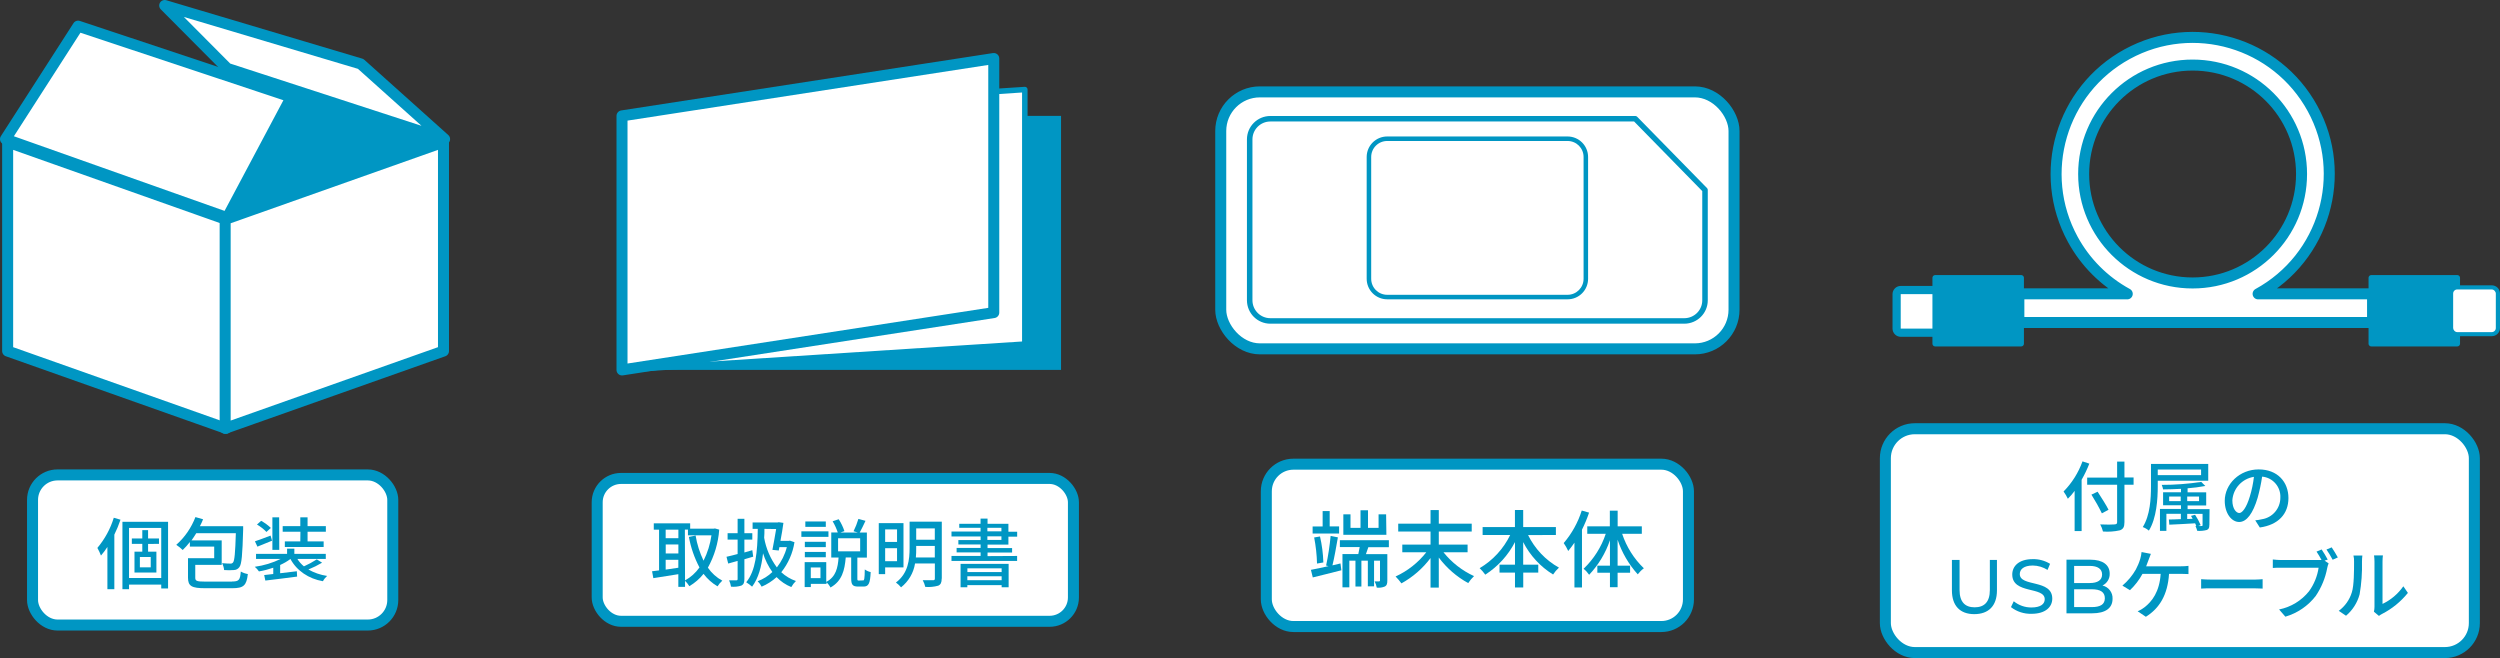 <?xml version="1.0" encoding="UTF-8"?><svg id="a" xmlns="http://www.w3.org/2000/svg" viewBox="0 0 454.13 119.54"><rect x="0" y="0" width="454.13" height="119.54" fill="#333333" stroke="none"/><defs><style>.b,.c{stroke-width:2px;}.b,.c,.d,.e,.f{stroke:#0096c3;stroke-linecap:round;stroke-linejoin:round;}.b,.d{fill:none;}.g,.c,.e{fill:#fff;}.h,.f{fill:#0096c3;}</style></defs><polygon class="h" points="40.91 12.42 1 25.94 40.76 39.54 80.66 25.94 40.91 12.42"/><polygon class="c" points="1.39 63.77 1.39 25.81 41.04 39.85 41.04 77.81 1.39 63.77"/><rect class="c" x="230.03" y="84.32" width="76.68" height="29.49" rx="4.92" ry="4.92"/><rect class="g" x="248.66" y="25.2" width="39.42" height="28.74" rx="3.32" ry="3.32"/><rect class="g" x="344.53" y="52.66" width="7.75" height="7.75" rx=".74" ry=".74"/><path class="h" d="M452.64,53.32v6.26h-6.26v-6.26h6.26m0-1.49h-6.26c-.82,0-1.49,.67-1.49,1.49v6.26c0,.82,.67,1.49,1.49,1.49h6.26c.82,0,1.49-.67,1.49-1.49v-6.26c0-.82-.67-1.49-1.49-1.49Z"/><rect class="c" x="5.91" y="86.27" width="65.44" height="27.27" rx="4.54" ry="4.54"/><path class="h" d="M21.89,94.4c-.31,.93-.69,1.84-1.12,2.72v9.91h-1.26v-7.67c-.35,.55-.75,1.07-1.17,1.56-.18-.48-.4-.95-.65-1.39,1.35-1.61,2.37-3.47,2.98-5.48l1.23,.36Zm8.64,.38v12.12h-1.24v-.71h-5.85v.84h-1.2v-12.25h8.29Zm-1.24,10.21v-9.09h-5.85v9.09h5.85Zm-2.39-6.17v1.39h1.51v3.79h-3.98v-3.79h1.42v-1.42h-1.9v-.98h1.9v-1.51h1.05v1.51h1.98v.98l-1.98,.02Zm.48,2.36h-1.97v1.88h1.97v-1.88Z"/><path class="h" d="M42.17,105.63c1.23,0,1.45-.27,1.57-1.81,.4,.23,.83,.38,1.28,.46-.24,2.08-.76,2.57-2.83,2.57h-4.92c-2.42,0-3.12-.36-3.12-1.91v-3.54h4.76v-2.11h-4.42v-.83c-.4,.51-.83,1-1.3,1.45-.36-.34-.75-.66-1.17-.94,1.55-1.37,2.74-3.11,3.48-5.04l1.39,.4c-.17,.43-.36,.85-.58,1.26h7.86v.6c-.13,4.61-.27,6.29-.68,6.82-.23,.33-.59,.53-.99,.54-.59,.05-1.19,.05-1.79,0-.04-.44-.17-.86-.37-1.25,.65,.06,1.23,.08,1.51,.08,.19,.02,.38-.06,.49-.22,.26-.33,.39-1.67,.5-5.3h-7.19c-.27,.45-.57,.89-.86,1.3h5.48v4.45h-4.8v2.34c0,.58,.27,.7,1.77,.7h4.92Z"/><path class="h" d="M58.5,102.22c-.79,.47-1.62,.88-2.48,1.23,1.03,.59,2.19,.99,3.4,1.17-.31,.28-.57,.6-.76,.96-2.58-.43-4.78-1.93-5.9-4.04h0c-.57,.43-1.2,.79-1.87,1.09v1.5l3.03-.36,.05,.97c-2.04,.26-4.23,.55-5.77,.72l-.21-1,1.65-.19v-1.14c-.84,.29-1.71,.52-2.6,.67-.21-.31-.46-.59-.76-.84,1.65-.23,3.25-.71,4.71-1.43h-4.48v-.92h5.64v-.94h1.32v.94h5.71v.92h-5.16c.31,.5,.71,.96,1.19,1.35,.82-.37,1.6-.79,2.34-1.27l.95,.6Zm-9.09-4c-.91,.36-1.84,.77-2.65,1.08l-.45-.97c.76-.25,1.79-.64,2.84-1.04l.27,.93Zm-1.01-1.59c-.5-.52-1.08-.97-1.72-1.35l.76-.67c.65,.36,1.24,.79,1.76,1.29l-.8,.73Zm2.33,3.26h-1.25v-5.92h1.23l.02,5.92Zm3.84-3.3h-3.22v-1.02h3.2v-1.6h1.32v1.6h3.32v1.02h-3.32v1.76h2.92v1.02h-7.05v-1.02h2.81l.02-1.76Z"/><polygon class="c" points="40.9 39.85 80.56 25.81 80.56 63.77 40.9 77.81 40.9 39.85"/><polygon class="c" points="41.27 39.54 1 25.27 14.19 4.75 52.92 17.63 41.27 39.54"/><polygon class="c" points="80.76 25.27 41.28 12.42 29.92 1 65.52 11.61 80.76 25.27"/><rect class="c" x="108.48" y="86.91" width="86.51" height="25.95" rx="4.33" ry="4.33"/><path class="h" d="M130.65,96.21c-.18,2.43-.88,4.78-2.06,6.91,.67,.98,1.57,1.79,2.62,2.36-.34,.3-.63,.65-.87,1.03-.99-.58-1.85-1.35-2.54-2.27-.71,.9-1.59,1.66-2.58,2.24-.22-.36-.48-.68-.78-.97v1.1h-1.22v-2.31c-1.63,.27-3.29,.54-4.54,.72l-.23-1.25c.37-.04,.79-.11,1.27-.16v-7.39h-.96v-1.16h6.61v.97h4.28l.22-.04,.78,.22Zm-9.73,0v1.56h2.31v-1.56h-2.31Zm0,4.33h2.31v-1.64h-2.3v1.64Zm2.3,2.59v-1.44h-2.3v1.78l2.3-.34Zm1.22,2.3c1.04-.57,1.94-1.38,2.62-2.35-.92-1.74-1.57-3.61-1.92-5.55l1.22-.24c.26,1.58,.75,3.11,1.44,4.56,.73-1.45,1.21-3,1.44-4.6h-4.27v-1.04h-.56l.03,9.22Z"/><path class="h" d="M135.22,101.59v3.6c0,.64-.14,.98-.54,1.18-.61,.2-1.25,.26-1.89,.2-.06-.4-.18-.78-.35-1.15h1.3c.18,0,.25-.05,.25-.25v-3.28l-1.71,.48-.31-1.23c.56-.12,1.27-.3,2.02-.5v-2.62h-1.82v-1.16h1.82v-2.62h1.23v2.62h1.44v1.16h-1.44v2.34l1.44-.42,.16,1.18-1.6,.47Zm9.1-3.11c-.31,2-1.14,3.89-2.4,5.47,.77,.71,1.67,1.25,2.66,1.59-.33,.32-.61,.69-.84,1.1-1.01-.41-1.92-1.02-2.67-1.81-.8,.73-1.72,1.32-2.72,1.74-.19-.37-.43-.7-.72-.99,1-.37,1.91-.94,2.67-1.67-.74-1.04-1.31-2.19-1.69-3.4-.29,2.49-.84,4.51-1.99,6.06-.34-.3-.69-.56-1.07-.8,1.72-2.09,2.05-5.48,2.1-9.7h-.94v-1.16h4.55l.19-.05,.86,.12c-.13,.94-.32,2.16-.54,3.27h1.5l.23-.04,.81,.28Zm-5.46-2.41c0,.56,0,1.1-.05,1.62,.34,1.95,1.13,3.79,2.31,5.38,.85-1.09,1.47-2.34,1.81-3.68h-1.35l-.12,.61-1.15-.12c.22-1.16,.5-2.65,.68-3.78l-2.13-.03Z"/><path class="h" d="M150.49,97.52h-4.92v-1h4.92v1Zm6.25,7.93c.27,0,.32-.27,.35-2.01,.32,.23,.68,.39,1.07,.48-.09,2.09-.39,2.63-1.28,2.63h-1.01c-1.02,0-1.25-.37-1.25-1.52v-3.76h-.99c-.2,2.32-.67,4.28-2.77,5.45-.18-.35-.42-.67-.72-.93v.27h-2.85v.58h-1.12v-4.53h3.92v3.6c1.77-.94,2.1-2.57,2.24-4.43h-1.33v-4.56h1.18c-.24-.71-.55-1.39-.93-2.03l1.1-.37c.44,.67,.79,1.4,1.04,2.16l-.72,.25h3.14l-.76-.23c.36-.72,.65-1.47,.88-2.24l1.29,.35c-.35,.72-.72,1.56-1.05,2.12h1.3v4.56h-1.73v3.74c0,.37,0,.43,.27,.43l.74-.03Zm-6.73-6.06h-3.81v-.97h3.81v.97Zm-3.81,.87h3.81v.97h-3.81v-.97Zm3.81-4.55h-3.72v-.98h3.72v.98Zm-.97,7.37h-1.76v1.94h1.76v-1.94Zm3.21-2.93h4v-2.37h-4.01v2.37Z"/><path class="h" d="M160.79,103.08v1.21h-1.16v-9.26h4.49v8.04h-3.33Zm0-6.91v2.27h2.16v-2.27h-2.16Zm2.16,5.77v-2.36h-2.16v2.36h2.16Zm8.11,3.17c0,.72-.18,1.08-.63,1.28-.76,.21-1.56,.29-2.35,.22-.1-.42-.25-.83-.46-1.21h1.88c.25,0,.32-.09,.32-.32v-2.72h-3.6c-.27,1.71-1.18,3.25-2.54,4.33-.27-.33-.58-.62-.93-.87,2.25-1.69,2.48-4.21,2.48-6.27v-4.79h5.85v10.34Zm-1.25-3.86v-2.08h-3.38v.45c0,.51,0,1.07-.06,1.64h3.45Zm-3.38-5.28v2.07h3.38v-2.05h-3.38Z"/><path class="h" d="M184.76,100.99v.9h-11.92v-.9h5.29v-.65h-4.36v-.81h4.36v-.63h-4.04v-.79h4.04v-.66h-5.29v-.9h5.28v-.68h-3.87v-.72h3.87v-.94h1.27v.94h3.79v1.44h1.59v.9h-1.59v1.44h-3.79v.63h4.46v.81h-4.46v.65l5.38-.03Zm-10.26,1.44h8.72v4.25h-1.27v-.39h-6.23v.39h-1.23v-4.25Zm1.23,.81v.68h6.22v-.68h-6.22Zm6.22,2.16v-.72h-6.23v.72h6.23Zm-2.59-8.88h2.55v-.65h-2.55v.65Zm0,1.56h2.55v-.66h-2.55v.66Z"/><rect class="h" x="113.3" y="21.05" width="79.44" height="46.14"/><polygon class="e" points="186.16 62.5 113.3 67.2 113.3 21.05 186.16 16.27 186.16 62.5"/><polygon class="c" points="180.52 56.78 112.99 67.2 112.99 21.05 180.52 10.63 180.52 56.78"/><path class="h" d="M243.5,102.34l.16,1.25c-1.81,.48-3.73,.93-5.19,1.3l-.34-1.38c.86-.16,1.99-.39,3.2-.67l-.44-.11c.38-1.78,.65-3.57,.82-5.38l1.32,.26c-.29,1.64-.64,3.71-.99,5.09l1.46-.35Zm-.25-5.42h-4.81v-1.29h1.82v-2.79h1.28v2.78h1.71v1.29Zm-4.01,5.45c-.04-1.59-.22-3.18-.52-4.74l1.06-.18c.36,1.55,.56,3.13,.61,4.72l-1.15,.2Zm9.32-2.97c-.16,.43-.3,.87-.44,1.26h3.89v4.8c0,.56-.09,.89-.43,1.07-.47,.2-.98,.27-1.49,.21-.07-.4-.2-.78-.39-1.13h.82c.08,0,.16-.05,.16-.19v-3.57h-1.08v4.66h-1.13v-4.66h-1.17v4.69h-1.08v-4.69h-1.11v4.84h-1.25v-6.05h2.88c.09-.39,.18-.82,.25-1.26h-3.6v-1.25h8.9v1.27h-3.74Zm3.28-2.25h-7.82v-3.72h1.3v2.46h1.82v-3.2h1.36v3.2h1.92v-2.46h1.37l.05,3.72Z"/><path class="h" d="M262.21,100.32c1.49,1.86,3.39,3.34,5.55,4.33-.4,.38-.75,.81-1.06,1.27-2.09-1.15-3.91-2.73-5.34-4.64v5.46h-1.5v-5.37c-1.42,1.89-3.22,3.46-5.29,4.6-.32-.44-.67-.86-1.06-1.25,2.18-1,4.1-2.51,5.58-4.4h-4.36v-1.39h5.13v-2.38h-5.87v-1.43h5.87v-2.46h1.5v2.46h5.98v1.43h-5.98v2.38h5.23v1.39h-4.38Z"/><path class="h" d="M277.58,97.2c1.23,2.49,3.18,4.56,5.61,5.91-.41,.37-.77,.79-1.07,1.25-2.32-1.43-4.2-3.47-5.43-5.89v4.1h2.74v1.44h-2.73v2.71h-1.5v-2.71h-2.81v-1.44h2.81v-4.1c-1.25,2.41-3.11,4.45-5.4,5.92-.3-.43-.64-.82-1.02-1.18,2.4-1.42,4.33-3.52,5.55-6.03h-5.01v-1.44h5.87v-3.1h1.5v3.1h5.94v1.44l-5.06,.02Z"/><path class="h" d="M288.66,93.12c-.36,1.06-.79,2.1-1.29,3.1v10.49h-1.37v-8.13c-.35,.52-.73,1.02-1.13,1.51-.23-.5-.5-.99-.82-1.44,1.48-1.73,2.59-3.74,3.28-5.91l1.33,.38Zm6,3.83c.79,2.38,2.14,4.54,3.95,6.28-.42,.31-.79,.68-1.11,1.1-1.64-1.82-2.89-3.97-3.66-6.29v4.71h2.27v1.29h-2.27v2.62h-1.39v-2.62h-2.29v-1.29h2.29v-4.62c-.79,2.34-2.08,4.48-3.78,6.28-.28-.41-.62-.78-1.01-1.09,1.84-1.76,3.23-3.94,4.03-6.36h-3.36v-1.35h4.1v-2.85h1.42v2.85h4.39v1.35h-3.57Z"/><rect class="c" x="221.75" y="16.69" width="93.24" height="46.68" rx="7.11" ry="7.11"/><path class="d" d="M297.05,21.57h-66.29c-2.07,0-3.75,1.68-3.75,3.75h0v29.23c0,2.07,1.68,3.75,3.75,3.75h75.2c2.07,0,3.76-1.67,3.76-3.74h0v-20.05l-12.67-12.94Z"/><path class="h" d="M284.76,25.61c1.6,0,2.9,1.3,2.9,2.9h0v22.13c0,1.6-1.29,2.9-2.89,2.91h-32.78c-1.61,0-2.91-1.3-2.91-2.91h0V28.52c0-1.61,1.3-2.91,2.91-2.91h32.77m0-.82h-32.77c-2.06,0-3.73,1.67-3.73,3.73h0v22.12c0,2.06,1.67,3.73,3.73,3.73h32.77c2.06,0,3.72-1.67,3.72-3.73V28.52c0-2.06-1.66-3.72-3.72-3.73Z"/><rect class="c" x="342.48" y="77.88" width="106.99" height="40.66" rx="5.35" ry="5.35"/><path class="h" d="M379.53,84.22c-.39,1.01-.86,1.99-1.4,2.93v9.32h-1.27v-7.3c-.37,.51-.78,.99-1.23,1.43-.22-.46-.48-.91-.78-1.32,1.53-1.55,2.7-3.42,3.44-5.47l1.24,.41Zm8.04,3.83h-1.66v6.79c0,.91-.23,1.26-.82,1.49-1.01,.23-2.05,.3-3.08,.22-.11-.45-.28-.89-.5-1.29,1.12,.06,2.28,.04,2.62,0s.45-.11,.45-.42v-6.79h-5.44v-1.29h5.44v-2.91h1.33v2.88h1.66v1.33Zm-5.76,5.2c-.57-1.17-1.21-2.3-1.9-3.4l1.12-.53c.67,1.04,1.58,2.44,1.99,3.28l-1.21,.65Z"/><path class="h" d="M391.96,87.32v.99c0,2.36-.21,5.81-1.61,8.08-.33-.28-.71-.5-1.11-.65,1.34-2.14,1.49-5.2,1.49-7.43v-4.03h10.4v3.05h-9.16Zm0-2.03v1.02h7.87v-1.02h-7.87Zm9.37,10.08c0,.51-.1,.74-.45,.9-.57,.15-1.15,.2-1.74,.16-.09-.31-.2-.6-.33-.89h.15c-.06-.16-.13-.32-.21-.48-1.69,.11-3.42,.19-4.69,.25l-.08-.94c.62,0,1.37-.04,2.18-.07v-.97h-2.63v3.1h-1.17v-3.98h3.82v-.67h-3.25v-2.36h3.25v-.62c-1.1,.05-2.23,.1-3.25,.1-.05-.28-.13-.56-.25-.82,2.4,0,4.8-.18,7.18-.54l.74,.74c-1.07,.2-2.14,.34-3.22,.42v.73h3.38v2.39h-3.38v.67h3.99l-.03,2.88Zm-5.2-4.34v-.84h-2.1v.84h2.1Zm1.18-.84v.84h2.15v-.84h-2.15Zm2.03,5.36c.19,.02,.38,.02,.57,0,.16,0,.19-.04,.19-.18v-2.02h-2.79v.93l.99-.04c-.1-.19-.21-.36-.3-.53l.74-.2c.4,.6,.74,1.23,1.02,1.89l-.42,.14Z"/><path class="h" d="M409.66,94.52c.41-.04,.82-.1,1.23-.2,1.92-.3,3.34-1.96,3.34-3.91,.11-1.96-1.36-3.66-3.31-3.83-.19,1.3-.47,2.59-.82,3.86-.84,2.81-1.98,4.38-3.35,4.38s-2.62-1.55-2.62-3.84c0-3.06,2.71-5.71,6.16-5.71s5.41,2.3,5.41,5.2-1.85,4.88-5.2,5.35l-.83-1.3Zm-.97-4.35c.36-1.16,.6-2.35,.74-3.55-2.14,.33-3.77,2.09-3.92,4.26,0,1.59,.74,2.31,1.26,2.31s1.29-.91,1.92-3.02Z"/><path class="h" d="M354.57,107.25v-5.54h1.39v5.48c0,2.15,.99,3.13,2.74,3.13s2.76-.97,2.76-3.13v-5.48h1.29v5.54c0,2.82-1.54,4.31-4.12,4.31s-4.06-1.52-4.06-4.31Z"/><path class="h" d="M365.29,110.3l.51-1.08c.91,.74,2.05,1.14,3.22,1.13,1.68,0,2.41-.65,2.41-1.49,0-2.38-5.9-.88-5.9-4.5,0-1.49,1.17-2.79,3.71-2.79,1.11-.03,2.21,.27,3.16,.85l-.46,1.11c-.8-.51-1.72-.79-2.67-.8-1.66,0-2.37,.7-2.37,1.55,0,2.38,5.9,.89,5.9,4.46,0,1.49-1.2,2.76-3.77,2.76-1.35,.04-2.68-.39-3.74-1.22Z"/><path class="h" d="M383.75,108.78c0,1.67-1.26,2.63-3.71,2.63h-4.66v-9.74h4.36c2.23,0,3.49,.95,3.49,2.52,.04,.92-.48,1.77-1.31,2.17,1.12,.26,1.89,1.28,1.83,2.42Zm-6.98-5.98v3.11h2.85c1.42,0,2.23-.53,2.23-1.55s-.81-1.56-2.23-1.56h-2.85Zm5.58,5.87c0-1.13-.83-1.63-2.38-1.63h-3.2v3.24h3.2c1.55,0,2.38-.48,2.38-1.61Z"/><path class="h" d="M396.18,102.87c.45,0,.91-.02,1.36-.08v1.49c-.47,0-1.04-.04-1.36-.04h-2.17c-.25,3.85-1.75,6.26-4.21,7.8l-1.49-1c.43-.18,.84-.41,1.21-.7,1.4-1.07,2.76-2.85,2.97-6.1h-3.3c-.6,1.11-1.37,2.11-2.28,2.97l-1.37-.83c.98-.83,1.81-1.82,2.44-2.93,.33-.62,.6-1.26,.8-1.93,.12-.4,.2-.82,.24-1.24l1.69,.33c-.14,.32-.29,.74-.4,1.05s-.28,.74-.46,1.22h6.32Z"/><path class="h" d="M399.84,105.21c.45,.04,1.31,.08,2.06,.08h7.56c.68,0,1.23-.06,1.55-.08v1.71c-.3,0-.93-.05-1.54-.05h-7.57c-.74,0-1.6,0-2.06,.05v-1.71Z"/><path class="h" d="M422.26,101.84l.74,.5c-.11,.26-.2,.53-.25,.81-.34,1.83-1.05,3.56-2.09,5.1-1.39,1.81-3.33,3.13-5.52,3.77l-1.14-1.31c2.15-.43,4.07-1.6,5.44-3.31,.91-1.26,1.51-2.73,1.74-4.27h-6.83c-.6,0-1.15,0-1.49,.04v-1.54c.49,.06,.99,.09,1.49,.1h6.75c.2,.01,.41,.01,.61,0-.28-.53-.58-1.04-.91-1.53l.93-.39c.4,.59,.76,1.21,1.1,1.84l-.56,.19Zm1.29-2.42c.33,.49,.85,1.32,1.12,1.84l-.94,.42c-.33-.64-.71-1.26-1.12-1.86l.94-.39Z"/><path class="h" d="M424.83,110.97c1.14-.84,1.98-2.02,2.39-3.38,.4-1.24,.4-3.95,.4-5.55,.02-.38-.02-.76-.11-1.13h1.62c-.05,.37-.07,.74-.07,1.11,.05,1.99-.09,3.98-.43,5.94-.41,1.52-1.27,2.88-2.47,3.89l-1.32-.89Zm6.4,.13c.07-.29,.1-.58,.1-.88v-8.22c0-.37-.03-.74-.08-1.11h1.61c-.05,.37-.07,.74-.07,1.11v7.7c1.52-.72,2.82-1.83,3.78-3.2l.83,1.2c-1.29,1.6-2.9,2.91-4.73,3.84-.19,.1-.36,.21-.53,.34l-.92-.77Z"/><rect class="f" x="351.53" y="50.47" width="15.62" height="11.96"/><path class="h" d="M351.53,53.4v6.29h-6.26v-6.26h6.26m0-1.49h-6.26c-.82,0-1.49,.67-1.49,1.49v6.26c0,.82,.67,1.49,1.49,1.49h6.26c.82,0,1.49-.67,1.49-1.49v-6.26c0-.82-.67-1.49-1.49-1.49Z"/><rect class="f" x="430.75" y="50.47" width="15.62" height="11.96"/><rect class="g" x="445.62" y="52.58" width="7.75" height="7.75" rx=".74" ry=".74"/><path class="g" d="M410.19,53.38c12.03-6.57,16.45-21.64,9.89-33.66-6.57-12.03-21.64-16.45-33.66-9.89-12.03,6.57-16.45,21.64-9.89,33.66,2.28,4.18,5.71,7.61,9.89,9.89h-19.69v5.2h64.25v-5.2h-20.78Zm-31.69-21.77c0-10.93,8.86-19.79,19.79-19.79s19.79,8.86,19.79,19.79-8.86,19.79-19.79,19.79h0c-10.93,0-19.79-8.86-19.79-19.79h0Z"/><path class="b" d="M410.19,53.38c12.03-6.57,16.45-21.64,9.89-33.66-6.57-12.03-21.64-16.45-33.66-9.89-12.03,6.57-16.45,21.64-9.89,33.66,2.28,4.18,5.71,7.61,9.89,9.89h-19.69v5.2h64.25v-5.2h-20.78Zm-31.69-21.77c0-10.93,8.86-19.79,19.79-19.79s19.79,8.86,19.79,19.79-8.86,19.79-19.79,19.79h0c-10.93,0-19.79-8.86-19.79-19.79h0Z"/></svg>